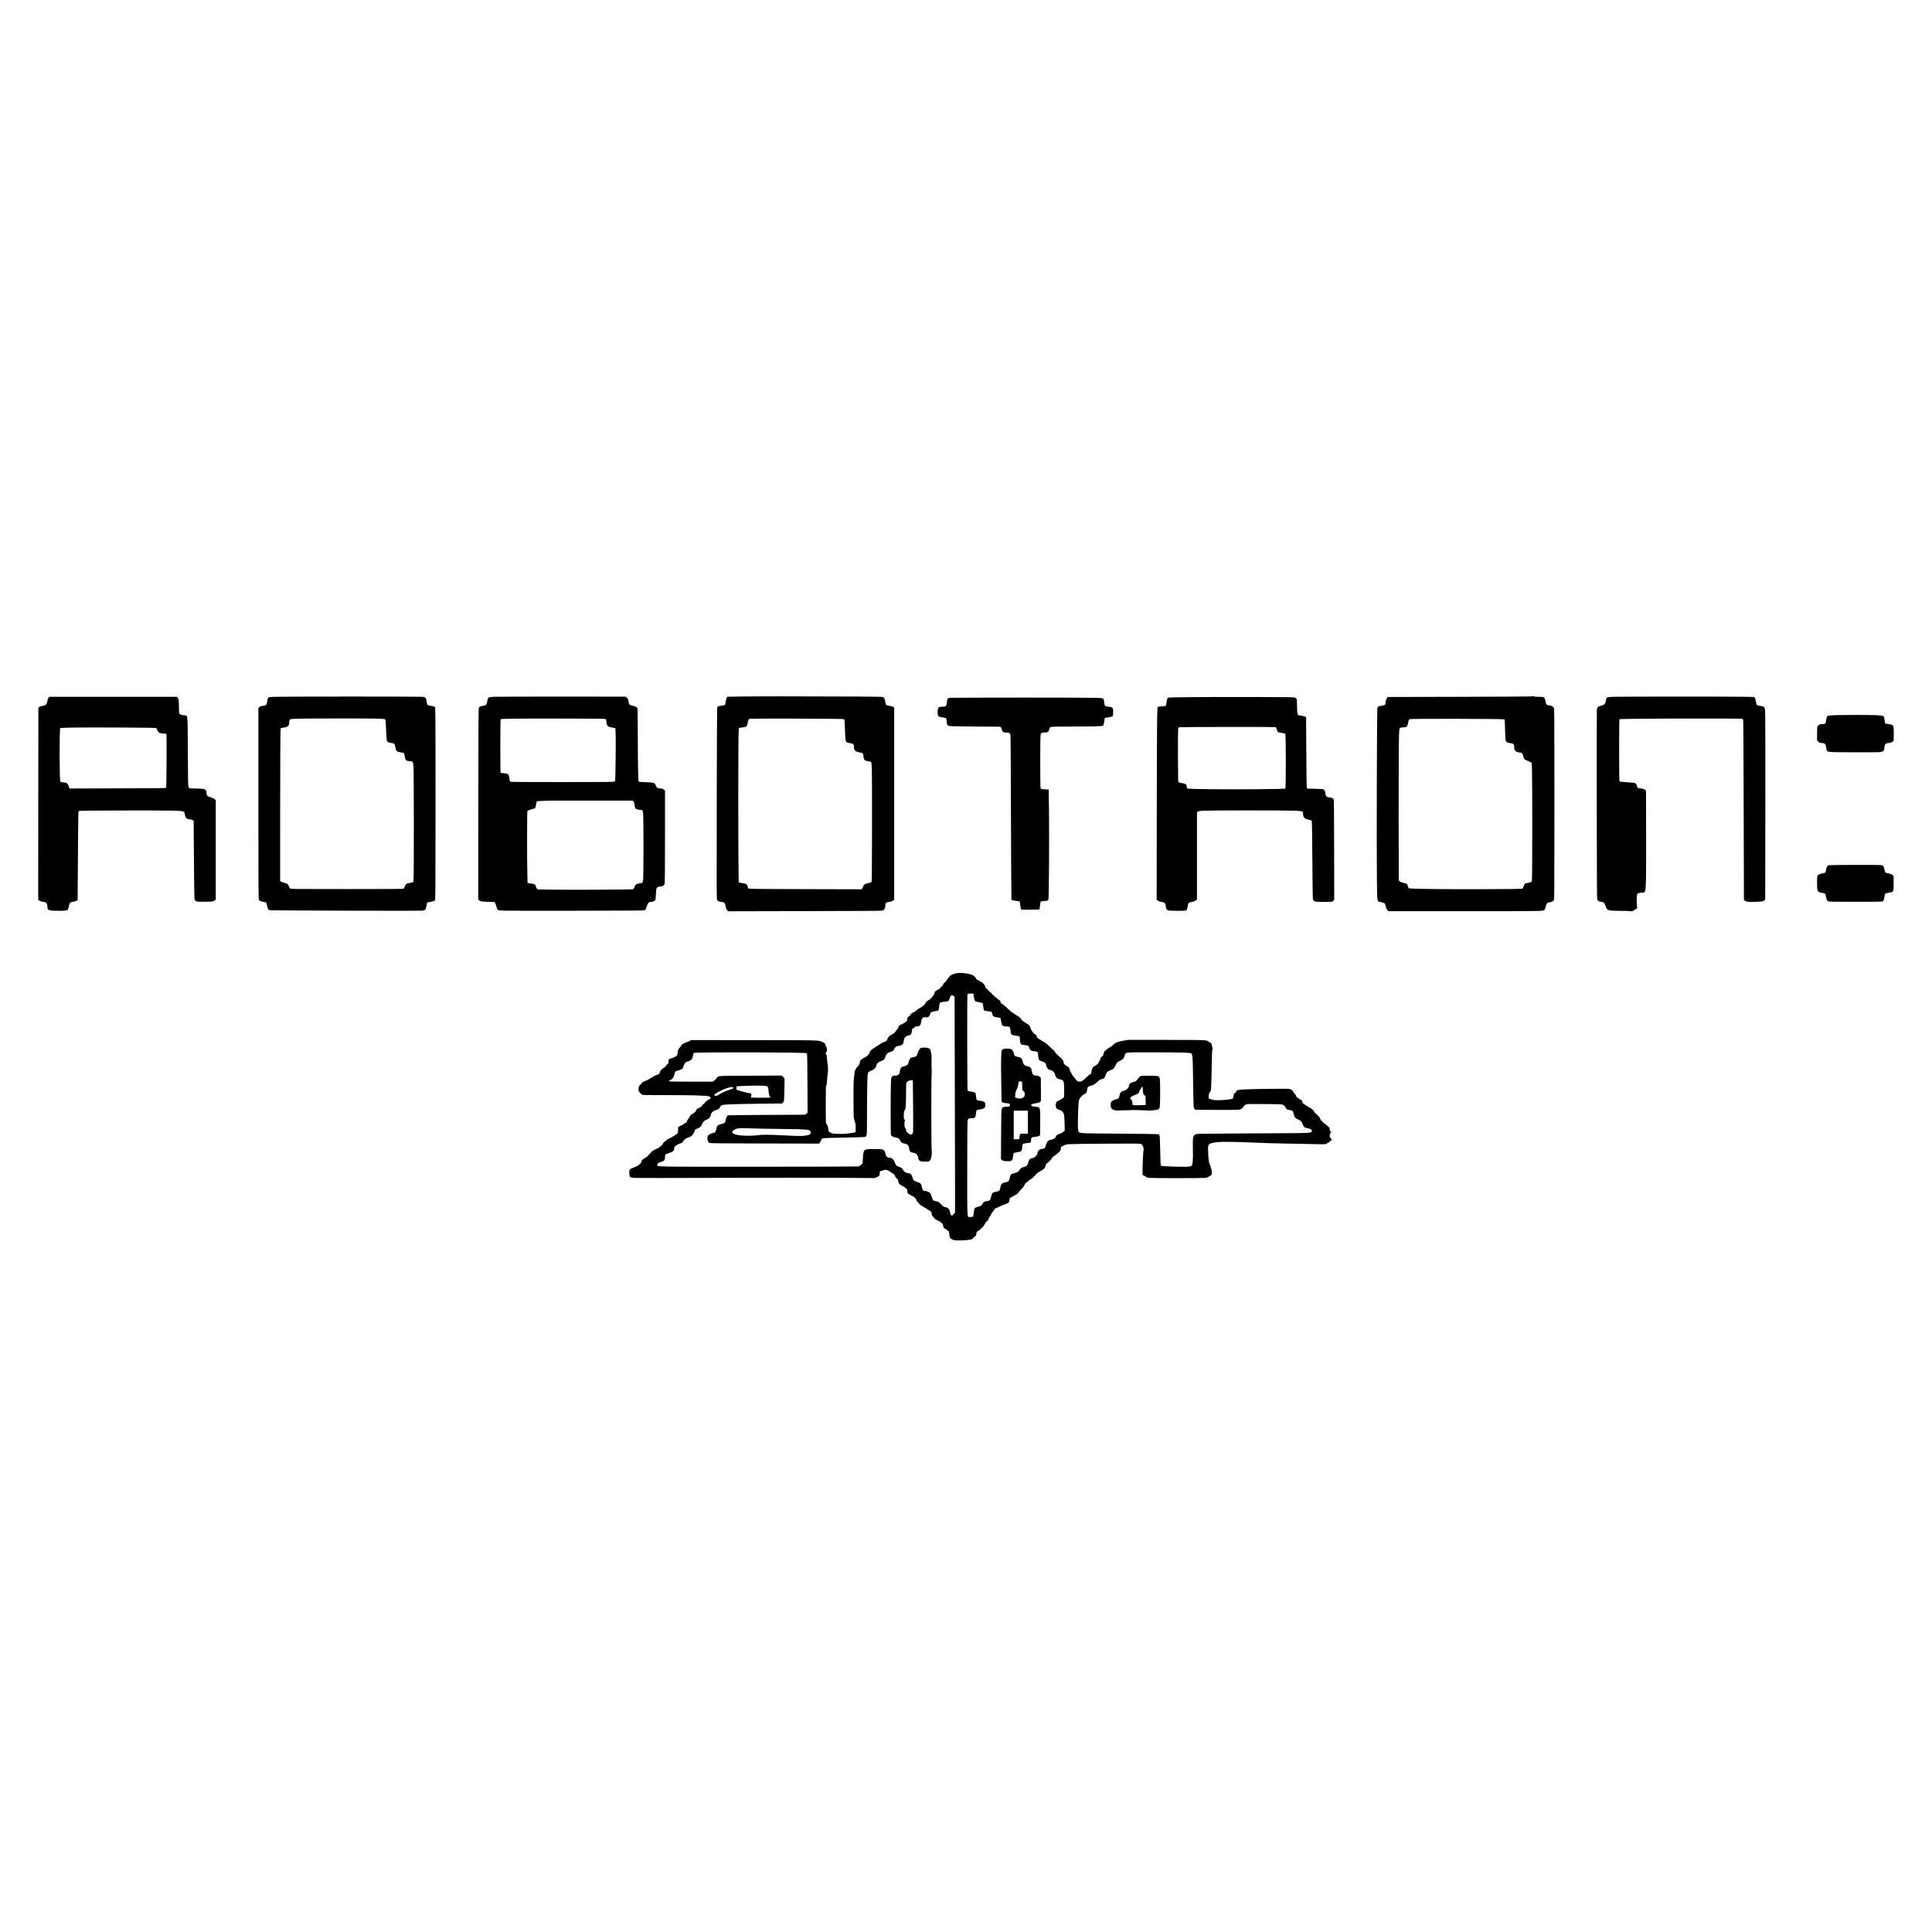 <?xml version="1.0" encoding="UTF-8" standalone="yes"?>
<svg version="1.0" xmlns="http://www.w3.org/2000/svg" width="4096pt" height="4096pt" viewBox="0 0 5462 5462" preserveAspectRatio="xMidYMid meet">
  <g transform="translate(0,5462) scale(0.1,-0.1)" fill="#000000" stroke="none">
    <path d="M21005 34929 c-242 -3 -441 -6 -442 -7 -17 -12 -43 -94 -48 -150 -4
-39 -13 -76 -19 -81 -6 -5 -49 -15 -96 -21 -103 -14 -116 -21 -125 -62 -4 -18
-9 -1245 -12 -2726 -4 -2600 -4 -2694 14 -2714 26 -29 75 -48 126 -48 64 0 93
-26 107 -98 18 -89 29 -117 55 -142 l24 -23 2174 5 c2148 4 2174 4 2208 24 39
23 58 66 58 135 1 70 23 91 105 100 48 5 77 14 106 34 l40 28 0 2716 0 2716
-33 22 c-20 14 -56 24 -100 28 -92 10 -108 25 -118 108 -9 76 -29 121 -62 139
-17 9 -180 13 -697 15 -1612 7 -2856 8 -3265 2z m2788 -636 c68 -5 78 -8 82
-27 3 -11 9 -144 14 -294 13 -346 11 -341 124 -358 104 -16 127 -32 127 -87 0
-114 40 -159 155 -178 41 -6 82 -17 91 -23 10 -8 19 -37 24 -82 4 -38 11 -77
15 -86 11 -28 53 -49 117 -59 100 -16 95 -8 104 -176 12 -243 9 -3193 -4
-3225 -9 -22 -21 -28 -69 -38 -108 -21 -163 -51 -163 -89 0 -9 -12 -33 -26
-54 l-25 -38 -1577 4 c-1043 2 -1587 6 -1607 13 -26 9 -31 17 -36 54 -7 55
-42 86 -106 95 -27 4 -70 12 -98 18 l-50 12 -6 375 c-9 518 -9 3540 0 3783 5
157 9 200 21 207 8 5 50 12 93 16 53 5 85 13 102 26 25 19 45 72 45 118 0 14
8 41 18 60 l17 35 135 6 c166 8 2375 1 2483 -8z"/>
    <path d="M43316 34933 c-4 -5 -926 -10 -2049 -13 l-2042 -5 -27 -54 c-18 -36
-28 -71 -28 -100 0 -25 -4 -51 -8 -58 -11 -17 -49 -29 -117 -38 -78 -9 -92
-18 -105 -63 -13 -48 -24 -4005 -13 -4833 9 -682 1 -629 102 -649 69 -14 107
-28 122 -46 6 -8 18 -44 26 -81 10 -51 22 -76 45 -100 l32 -33 2168 0 c2350 0
2216 -3 2253 53 8 13 20 51 25 83 11 71 50 114 103 114 38 0 106 30 127 55 13
16 15 333 15 2719 0 2600 -1 2703 -18 2730 -23 34 -89 65 -140 66 -47 0 -87
36 -87 78 0 41 -26 120 -46 143 -15 17 -32 19 -145 19 -74 0 -130 4 -134 10
-7 12 -48 13 -59 3z m-785 -650 c9 -9 15 -92 20 -295 4 -160 11 -295 17 -310
15 -37 49 -57 108 -64 117 -14 134 -30 134 -130 0 -47 4 -59 33 -90 28 -31 40
-36 101 -44 85 -10 100 -24 122 -110 9 -36 23 -72 30 -81 8 -9 47 -31 87 -48
40 -18 83 -37 97 -44 l25 -13 6 -209 c12 -400 10 -3090 -2 -3124 -14 -39 -29
-47 -109 -60 -85 -14 -105 -29 -124 -95 -11 -36 -24 -60 -39 -68 -17 -10 -248
-14 -1092 -16 -1210 -4 -2096 8 -2119 27 -8 7 -20 34 -26 61 -6 27 -17 53 -23
59 -7 5 -50 19 -97 30 -58 15 -93 30 -110 46 l-25 25 -3 1653 c-1 908 1 1874
5 2145 9 567 -2 516 116 527 40 3 80 9 90 11 22 7 43 48 52 104 12 80 24 108
53 119 43 16 2657 10 2673 -6z"/>
    <path d="M7755 34920 c-77 -3 -147 -9 -157 -14 -22 -10 -35 -46 -47 -131 -13
-87 -28 -101 -117 -111 -53 -5 -73 -12 -98 -34 l-31 -28 0 -2705 c0 -2327 2
-2706 14 -2721 24 -28 66 -45 136 -55 37 -6 69 -12 71 -14 2 -2 11 -35 20 -73
30 -133 33 -138 89 -147 62 -10 4235 -22 4310 -12 81 10 93 24 113 135 l17 95
50 9 c76 13 148 34 168 48 18 13 19 111 20 2623 1 1436 -2 2663 -7 2728 l-8
119 -32 13 c-18 8 -60 17 -95 21 -77 8 -97 26 -106 91 -20 143 -30 156 -137
164 -102 9 -3978 8 -4173 -1z m2943 -617 c107 -4 179 -11 189 -18 13 -10 18
-55 28 -296 7 -156 17 -295 23 -309 16 -40 34 -50 121 -64 45 -7 86 -17 91
-22 5 -5 16 -45 25 -88 23 -124 39 -140 156 -156 40 -6 78 -15 85 -21 7 -5 18
-42 24 -82 7 -40 18 -84 26 -98 16 -33 60 -49 130 -49 71 0 82 -17 94 -151 11
-118 14 -2910 3 -3124 l-6 -137 -31 -13 c-17 -7 -57 -16 -89 -20 -72 -9 -101
-32 -122 -94 -9 -27 -23 -55 -32 -63 -13 -11 -299 -13 -1603 -13 -1549 0
-1588 0 -1609 19 -12 11 -26 36 -31 57 -14 51 -58 85 -127 99 -32 7 -73 21
-90 32 l-33 20 1 2046 c1 1126 4 2099 8 2162 l6 115 75 13 c139 24 168 53 169
169 1 68 12 73 160 83 148 9 2129 12 2359 3z"/>
    <path d="M13963 34921 c-159 -7 -168 -13 -184 -110 -11 -71 -31 -116 -57 -130
-9 -5 -39 -12 -67 -16 -68 -9 -98 -21 -115 -48 -13 -19 -15 -364 -18 -2723
l-2 -2700 30 -29 c28 -27 37 -29 143 -36 61 -4 151 -8 199 -8 l86 -1 21 -36
c12 -19 29 -65 38 -101 25 -99 25 -100 204 -108 85 -4 1014 -5 2065 -3 1870 3
1912 3 1933 22 12 11 33 56 47 102 29 95 55 124 113 124 44 0 116 32 129 57 5
10 12 81 15 159 4 102 9 150 21 172 17 33 21 35 120 52 69 12 92 29 106 79 6
23 10 499 10 1332 l0 1295 -29 28 c-25 24 -42 30 -106 36 -88 9 -100 17 -130
92 -28 70 -46 75 -276 84 -102 3 -192 10 -199 14 -19 12 -28 469 -29 1363 -1
439 -5 705 -11 717 -16 29 -71 58 -127 66 -77 10 -110 33 -118 86 -3 24 -9 57
-12 74 -3 18 -20 46 -39 65 l-35 34 -1797 1 c-988 1 -1857 -2 -1929 -5z m3155
-629 c18 -10 22 -21 22 -56 0 -110 34 -158 128 -176 31 -6 73 -15 93 -20 l37
-10 7 -166 c8 -181 -4 -1255 -14 -1307 -6 -27 -12 -33 -46 -39 -53 -11 -2850
-11 -2895 0 -34 7 -35 10 -44 67 -22 151 -32 163 -161 174 -47 5 -89 11 -93
15 -10 11 -9 1502 1 1513 15 15 503 20 1732 18 931 -1 1215 -4 1233 -13z m792
-2329 c10 -12 21 -44 25 -70 3 -26 11 -68 17 -92 13 -51 37 -65 135 -76 107
-12 97 38 103 -532 3 -274 3 -727 0 -1006 -6 -571 3 -519 -90 -537 -121 -22
-131 -28 -159 -100 -25 -62 -28 -65 -66 -71 -64 -10 -1735 -18 -2228 -11
l-449 7 -24 28 c-13 16 -24 41 -24 57 0 40 -33 68 -89 75 -25 3 -68 9 -96 13
l-50 7 -6 225 c-11 392 -10 1789 1 1810 10 19 149 70 190 70 30 0 47 38 55
118 6 58 11 75 27 83 43 23 279 27 1476 25 l1234 -1 18 -22z"/>
    <path d="M45644 34921 c-225 -7 -226 -7 -243 -103 -16 -91 -37 -120 -101 -140
-30 -9 -67 -19 -82 -22 -42 -9 -66 -42 -73 -100 -3 -28 -5 -1243 -3 -2701 2
-2136 5 -2654 16 -2673 20 -34 54 -52 118 -60 51 -6 61 -11 81 -41 13 -18 30
-59 40 -90 20 -67 50 -97 116 -111 26 -5 157 -10 290 -11 133 0 265 -4 292 -9
53 -8 45 -12 179 75 13 8 14 21 6 80 -18 133 -8 321 18 347 6 6 51 15 99 19
48 4 89 8 91 8 2 1 10 18 18 38 29 68 35 352 32 1602 l-3 1234 -38 31 c-33 26
-49 31 -113 37 -41 3 -79 10 -85 16 -6 6 -16 32 -23 58 -20 82 -32 86 -270 99
-137 8 -210 16 -219 25 -9 9 -12 202 -12 881 0 477 4 872 8 876 20 21 3432 30
3479 10 11 -5 18 -24 22 -59 3 -29 8 -1178 12 -2555 l7 -2503 34 -26 c43 -33
122 -39 356 -26 153 9 158 10 185 36 l27 27 3 2648 c2 1704 -1 2670 -7 2711
-13 85 -27 98 -126 112 -114 16 -120 21 -133 120 -6 52 -17 91 -30 108 l-19
26 -269 6 c-329 8 -3414 7 -3680 0z"/>
    <path d="M1371 34894 c-11 -14 -23 -42 -26 -63 -19 -123 -48 -156 -149 -170
-47 -7 -76 -17 -90 -31 l-21 -21 -3 -2713 -2 -2714 30 -22 c16 -11 55 -26 87
-31 32 -6 69 -14 83 -17 34 -10 60 -65 60 -128 0 -102 28 -112 325 -113 169
-1 233 7 254 33 6 7 17 45 24 84 15 80 37 120 70 126 109 21 139 30 159 46
l23 18 8 1214 c4 667 10 1232 13 1254 4 35 9 43 32 49 43 11 2278 17 2607 7
356 -10 359 -11 368 -92 8 -66 35 -121 67 -137 14 -7 51 -15 82 -18 33 -4 67
-14 80 -25 l23 -18 8 -1104 c5 -717 12 -1110 18 -1124 6 -11 25 -29 42 -40 29
-17 51 -19 249 -17 224 2 240 5 286 46 l22 20 0 1403 0 1402 -34 30 c-18 16
-50 32 -70 36 -20 4 -36 11 -36 16 0 6 -11 10 -25 10 -57 0 -95 41 -95 104 0
12 -5 38 -11 59 -17 61 -48 69 -281 75 l-197 5 -18 36 c-17 34 -18 101 -23
1008 -6 1125 8 1008 -117 1021 -77 9 -120 30 -128 65 -2 12 -6 103 -7 203 -3
174 -4 182 -28 217 l-25 37 -1807 0 -1807 0 -20 -26z m3045 -856 c7 -5 22 -34
34 -64 29 -70 58 -86 168 -92 76 -4 83 -6 88 -28 3 -13 4 -354 3 -758 -3 -586
-7 -738 -17 -748 -11 -11 -274 -14 -1370 -16 l-1358 -4 -23 67 c-29 81 -47 95
-148 106 -42 5 -81 13 -87 19 -26 26 -28 1491 -3 1517 5 4 167 11 360 14 505
8 2340 -2 2353 -13z"/>
    <path d="M33634 34911 c-471 -5 -604 -9 -617 -19 -16 -14 -32 -72 -42 -157 -4
-28 -10 -57 -15 -65 -6 -9 -40 -15 -113 -19 -58 -3 -109 -9 -112 -13 -24 -23
-27 -317 -31 -2798 l-4 -2655 35 -28 c26 -21 49 -30 92 -34 80 -8 110 -25 122
-71 6 -20 11 -49 11 -64 0 -50 30 -97 69 -108 20 -5 137 -10 261 -10 183 0
230 3 247 15 20 14 34 58 48 153 9 55 24 69 87 77 64 9 115 29 145 57 l23 21
0 1234 0 1233 26 16 c19 13 61 19 162 25 191 11 2423 10 2610 -1 189 -11 202
-17 202 -93 0 -96 45 -141 161 -161 51 -9 74 -17 82 -31 9 -15 14 -310 19
-1095 4 -684 10 -1090 17 -1115 5 -22 19 -48 31 -57 29 -23 118 -31 328 -26
l181 3 31 30 30 29 -2 1411 c-3 1322 -4 1413 -20 1437 -12 19 -30 29 -55 33
-21 3 -62 11 -92 18 -51 11 -55 14 -67 52 -6 22 -16 62 -20 89 -7 36 -16 55
-37 70 -26 19 -45 21 -250 26 l-221 5 -10 30 c-6 19 -12 400 -15 1010 l-6 980
-35 17 c-19 10 -65 20 -102 23 -36 4 -74 12 -83 19 -25 18 -34 82 -36 256 -2
199 -4 210 -52 234 -37 18 -89 18 -1210 21 -645 1 -1442 -1 -1773 -4z m2424
-847 c17 -5 26 -20 38 -63 23 -81 35 -89 139 -102 50 -6 95 -15 100 -20 21
-21 23 -1535 2 -1556 -5 -4 -372 -11 -815 -15 -901 -9 -1900 2 -1944 20 -24
10 -28 17 -28 51 0 62 -22 79 -122 98 -48 8 -96 21 -105 28 -17 13 -18 58 -21
727 -1 392 1 738 5 768 8 50 11 55 38 61 38 8 2682 11 2713 3z"/>
    <path d="M26825 34890 c-36 -14 -47 -38 -56 -123 -11 -110 -28 -127 -134 -127
-85 0 -109 -16 -122 -79 -10 -48 -7 -140 6 -172 10 -28 47 -41 159 -55 29 -3
59 -12 66 -20 8 -8 17 -47 21 -91 8 -101 8 -101 52 -121 34 -14 114 -17 751
-22 l714 -5 18 -23 c10 -12 21 -40 25 -62 10 -57 43 -80 116 -80 70 0 104 -12
121 -42 11 -19 14 -455 19 -2333 4 -1270 10 -2322 14 -2337 8 -30 17 -33 139
-47 49 -6 91 -13 93 -15 3 -3 11 -53 18 -112 7 -58 18 -111 23 -116 10 -10
506 -7 517 3 3 4 11 51 16 105 6 61 16 105 25 114 9 9 40 16 87 18 104 4 113
8 127 44 16 42 26 1788 15 2573 l-7 533 -110 7 c-105 7 -110 8 -119 33 -14 35
-13 1466 0 1510 17 56 27 62 103 62 87 0 124 17 133 62 13 68 26 87 64 98 22
6 249 10 592 10 603 0 851 7 875 24 9 7 21 50 32 116 l17 105 60 8 c80 10 146
26 162 39 9 7 13 41 13 109 0 87 -2 101 -22 124 -18 20 -35 27 -78 31 -137 13
-143 18 -155 141 -11 109 -6 107 -253 115 -302 9 -4113 8 -4137 -2z"/>
    <path d="M51860 34400 c-94 -3 -174 -11 -186 -17 -23 -13 -40 -62 -50 -146 -8
-72 -27 -87 -104 -87 -38 0 -67 -7 -95 -23 -50 -28 -54 -46 -54 -269 l-1 -167
30 -35 c27 -31 37 -35 101 -41 48 -5 77 -13 89 -25 18 -18 40 -78 40 -110 0
-8 5 -32 11 -53 20 -73 2 -72 704 -75 341 -2 676 -1 744 3 119 7 126 9 153 35
23 23 28 37 28 75 0 50 18 101 44 127 10 11 42 19 88 24 58 6 77 12 102 35
l31 27 4 152 c4 176 -4 251 -28 281 -14 17 -38 25 -111 36 -52 7 -98 17 -102
21 -4 4 -12 41 -18 82 -16 112 -17 116 -47 130 -17 8 -96 16 -198 21 -192 9
-925 9 -1175 -1z"/>
    <path d="M51750 30161 l-75 -6 -23 -42 c-12 -23 -25 -65 -29 -92 -3 -28 -11
-58 -17 -66 -6 -8 -47 -22 -91 -30 -89 -17 -121 -34 -135 -71 -13 -32 -12
-336 0 -389 11 -50 38 -72 98 -80 26 -4 65 -12 87 -18 39 -12 40 -14 53 -72
26 -123 31 -134 65 -152 30 -17 85 -18 767 -18 404 0 747 3 762 8 36 10 46 31
63 128 8 45 19 87 26 95 6 7 32 16 57 19 103 13 143 27 160 53 15 22 17 55 17
224 l0 198 -30 30 c-25 24 -46 33 -110 45 -44 9 -85 21 -92 28 -6 7 -19 44
-27 84 -22 109 -32 119 -123 127 -91 7 -1296 5 -1403 -3z"/>
    <path d="M27025 27103 c-114 -30 -168 -58 -187 -97 -10 -20 -29 -43 -42 -52
-14 -8 -30 -31 -36 -50 -8 -22 -25 -43 -50 -59 -26 -16 -39 -33 -43 -55 -4
-20 -17 -37 -37 -48 -16 -9 -35 -29 -41 -44 -6 -15 -21 -30 -33 -34 -11 -4
-35 -17 -52 -30 -17 -13 -36 -24 -43 -24 -16 0 -51 -60 -51 -89 0 -13 -9 -33
-20 -45 -11 -12 -37 -40 -56 -64 -20 -23 -46 -48 -59 -55 -69 -38 -104 -68
-110 -95 -6 -31 -76 -95 -135 -125 -65 -33 -109 -63 -130 -90 -12 -15 -26 -27
-32 -27 -6 0 -37 -16 -69 -36 -39 -23 -61 -44 -65 -61 -4 -15 -17 -29 -34 -34
-31 -11 -50 -46 -50 -89 0 -44 -39 -80 -142 -130 -91 -44 -93 -46 -108 -92 -9
-27 -29 -60 -48 -77 -17 -17 -36 -41 -42 -55 -5 -14 -27 -34 -49 -45 -22 -12
-42 -25 -46 -31 -3 -5 -14 -10 -24 -10 -24 0 -101 -84 -101 -109 0 -32 -44
-75 -93 -89 -26 -8 -68 -28 -94 -45 -26 -17 -55 -36 -64 -42 -9 -5 -29 -19
-45 -29 -16 -11 -56 -37 -89 -58 -33 -21 -63 -41 -67 -45 -28 -28 -58 -73 -58
-85 0 -26 -57 -94 -89 -108 -17 -7 -31 -16 -31 -21 0 -5 -9 -9 -19 -9 -11 0
-38 -16 -61 -35 -23 -19 -46 -35 -50 -35 -5 0 -11 -19 -15 -42 -12 -71 -35
-116 -76 -149 -21 -17 -39 -39 -39 -48 0 -10 -8 -29 -19 -42 -13 -18 -21 -55
-30 -144 -6 -66 -14 -140 -16 -165 -10 -93 -7 -1040 3 -1053 5 -6 13 -35 17
-64 4 -29 13 -57 21 -64 11 -9 14 -41 14 -139 l0 -128 -47 -11 c-142 -30 -293
-43 -443 -38 -139 4 -161 7 -212 30 -60 28 -63 32 -73 117 -9 66 -29 120 -53
138 -16 12 -17 54 -17 543 0 452 2 531 15 539 10 6 16 42 21 142 4 73 12 156
18 183 13 67 13 220 0 270 -6 22 -14 93 -18 158 -5 98 -9 120 -24 128 -23 13
-22 41 3 62 15 13 20 29 20 71 0 38 -6 60 -20 79 -11 14 -20 35 -20 47 0 38
-18 58 -77 85 -132 60 -13 57 -1952 58 l-1776 2 -35 -22 c-19 -13 -42 -23 -51
-23 -8 0 -52 -18 -97 -40 -72 -34 -85 -45 -98 -77 -9 -21 -29 -48 -45 -61 -31
-25 -45 -65 -54 -153 -6 -52 -9 -58 -48 -83 -42 -28 -96 -51 -155 -66 -19 -4
-36 -11 -39 -14 -3 -3 -9 -33 -12 -66 -5 -52 -10 -63 -31 -73 -14 -7 -33 -29
-43 -50 -10 -20 -23 -37 -29 -37 -5 0 -36 -21 -69 -46 -46 -37 -61 -56 -70
-88 -15 -55 -22 -62 -82 -82 -29 -9 -68 -26 -87 -39 -106 -68 -212 -126 -269
-146 -49 -17 -68 -30 -83 -55 -10 -18 -29 -39 -42 -47 -38 -26 -59 -132 -35
-180 15 -29 79 -91 104 -101 11 -5 306 -8 655 -7 716 2 1145 -10 1221 -35 64
-21 67 -53 8 -85 -60 -32 -110 -71 -120 -93 -6 -13 -22 -29 -35 -35 -14 -6
-34 -27 -45 -46 -15 -25 -39 -44 -86 -66 -55 -26 -67 -37 -83 -73 -17 -41 -36
-58 -129 -111 -20 -12 -39 -32 -44 -50 -6 -16 -27 -52 -49 -78 -21 -27 -38
-58 -38 -68 0 -12 -13 -27 -31 -37 -17 -9 -40 -25 -52 -35 -12 -10 -54 -34
-94 -54 l-73 -36 0 -73 c0 -86 -12 -118 -51 -134 -15 -7 -35 -20 -45 -31 -9
-10 -23 -19 -29 -19 -7 0 -24 -10 -39 -21 -15 -12 -49 -30 -76 -40 -65 -25
-171 -110 -191 -154 -22 -50 -106 -117 -176 -143 -33 -12 -68 -31 -78 -42 -10
-11 -26 -20 -36 -20 -11 0 -29 -17 -43 -39 -14 -21 -38 -48 -55 -60 -16 -12
-32 -30 -36 -39 -3 -10 -20 -26 -38 -35 -107 -57 -146 -95 -147 -144 0 -13
-11 -30 -27 -40 -16 -9 -37 -28 -49 -42 -13 -15 -62 -40 -130 -65 -124 -47
-134 -58 -134 -147 0 -80 10 -118 33 -131 12 -6 53 -14 91 -19 39 -4 1140 -4
2446 1 1306 5 2823 5 3370 1 l995 -7 57 24 c74 32 86 46 90 112 l3 54 79 25
c79 24 80 24 129 7 28 -10 55 -22 61 -27 19 -16 79 -57 118 -81 21 -13 38 -31
38 -41 0 -31 29 -76 59 -91 25 -13 30 -23 35 -70 8 -62 29 -86 115 -132 58
-31 112 -70 129 -91 6 -9 12 -35 12 -58 0 -43 22 -85 45 -85 7 0 20 -7 29 -15
8 -8 35 -24 59 -34 63 -27 112 -73 126 -121 6 -22 23 -47 36 -56 14 -9 34 -31
46 -50 11 -19 26 -34 32 -34 7 0 39 -18 72 -41 33 -22 80 -51 105 -65 58 -32
112 -70 128 -91 6 -9 12 -34 12 -55 0 -30 7 -45 40 -77 22 -22 40 -44 40 -50
0 -13 80 -60 124 -72 20 -5 40 -19 46 -29 6 -11 23 -26 39 -34 24 -13 29 -23
33 -66 6 -56 29 -90 64 -90 13 0 25 -8 29 -19 3 -11 21 -26 40 -35 32 -16 33
-18 40 -94 8 -88 25 -128 57 -137 13 -4 31 -15 42 -24 38 -34 453 -23 544 15
18 7 36 24 42 39 5 14 21 30 34 35 30 11 42 32 49 89 3 24 11 47 19 51 105 59
184 139 225 228 15 31 34 57 47 62 29 11 42 28 51 68 4 18 20 46 36 63 15 16
33 47 39 68 6 22 23 50 40 64 16 14 37 42 47 63 16 34 27 42 83 62 35 12 70
28 78 34 7 6 37 20 65 30 29 10 77 28 108 39 72 26 89 45 98 110 l6 53 80 48
c44 26 94 53 110 61 17 8 39 27 49 43 11 16 34 45 53 64 79 81 125 140 134
174 6 22 18 37 32 42 12 4 39 24 59 45 21 21 62 52 91 69 30 17 59 41 65 54 6
13 20 27 31 31 11 3 23 15 26 25 9 30 64 72 153 118 88 46 123 88 136 164 4
22 14 39 24 43 30 10 152 133 152 153 0 12 14 29 33 41 66 43 85 57 147 113
61 54 65 60 70 109 l5 52 64 35 c50 27 82 36 150 43 47 5 518 12 1046 15 790
5 967 4 999 -8 34 -12 41 -19 62 -76 18 -49 21 -68 13 -89 -10 -28 -28 -399
-29 -595 l0 -118 37 -15 c21 -9 48 -25 60 -37 18 -17 42 -23 110 -29 122 -11
1483 -10 1565 0 50 7 76 16 99 35 17 14 37 26 44 26 45 0 59 87 29 190 -8 30
-18 66 -21 80 -3 14 -14 36 -24 50 -34 46 -63 466 -38 538 17 49 83 73 259 93
125 14 594 7 1035 -15 160 -9 533 -20 830 -25 297 -6 689 -14 871 -17 331 -7
332 -7 350 15 10 11 26 21 34 21 9 0 31 16 50 35 19 19 40 35 47 35 24 0 13
36 -18 64 -29 26 -31 32 -26 79 2 30 11 55 21 62 22 17 20 42 -4 55 -15 8 -20
21 -20 52 0 37 -5 47 -52 91 -29 27 -69 57 -88 67 -20 10 -42 29 -49 43 -7 14
-23 29 -36 35 -14 7 -29 28 -38 56 -11 31 -35 65 -77 106 -34 33 -65 60 -69
60 -4 0 -16 18 -26 40 -16 36 -99 110 -124 110 -4 0 -25 14 -46 30 -21 17 -43
30 -50 30 -6 0 -22 11 -34 24 -13 13 -34 27 -47 30 -17 5 -26 17 -35 49 -13
51 -25 67 -50 67 -10 0 -28 11 -41 24 -13 14 -35 29 -50 35 -18 7 -28 20 -33
42 -4 18 -25 50 -46 71 -22 22 -39 45 -39 52 0 23 -67 75 -107 82 -49 9 -1060
-3 -1268 -16 -196 -12 -215 -16 -236 -60 -9 -18 -27 -39 -41 -46 -22 -11 -27
-23 -33 -73 -4 -37 -13 -66 -24 -75 -25 -22 -93 -33 -290 -46 -186 -13 -267
-6 -350 31 l-44 19 5 71 c4 52 11 78 27 97 12 15 26 38 32 52 7 16 14 179 20
455 12 640 14 698 29 722 11 18 11 23 -2 36 -9 9 -19 41 -23 72 -6 52 -9 56
-43 71 -20 8 -44 22 -53 30 -48 43 -68 44 -1201 44 l-1078 0 -132 -25 c-73
-14 -146 -31 -163 -37 -50 -20 -123 -72 -134 -95 -6 -13 -17 -23 -24 -23 -7 0
-31 -13 -53 -30 -21 -16 -44 -30 -51 -30 -7 0 -22 -13 -35 -30 -12 -16 -27
-30 -33 -30 -23 0 -45 -37 -56 -93 -10 -48 -17 -60 -45 -77 -35 -20 -54 -53
-54 -93 0 -12 -9 -28 -20 -35 -11 -7 -20 -20 -20 -30 -1 -29 -57 -85 -112
-112 -47 -23 -53 -30 -74 -89 -13 -35 -24 -74 -24 -86 0 -34 -10 -55 -26 -55
-15 0 -73 -49 -139 -117 -22 -24 -44 -43 -49 -43 -4 0 -21 -11 -38 -25 -49
-42 -147 -27 -176 27 -10 17 -38 53 -64 79 -26 27 -51 61 -54 76 -4 16 -17 39
-30 53 -12 14 -26 43 -30 65 -9 51 -31 95 -48 95 -12 0 -67 37 -107 73 -9 8
-20 37 -24 63 -6 43 -14 56 -66 104 -147 137 -176 167 -188 198 -7 17 -18 32
-23 32 -6 0 -33 21 -59 48 -27 26 -59 56 -72 68 -12 11 -29 28 -37 38 -18 20
-76 62 -106 75 -19 8 -107 65 -181 116 -13 9 -23 25 -23 36 0 33 -19 58 -55
74 -19 7 -35 18 -35 22 0 5 -18 30 -39 56 -22 26 -42 62 -46 80 -15 77 -26 89
-131 153 -80 48 -115 76 -128 102 -19 37 -78 89 -125 110 -20 9 -39 22 -43 29
-5 6 -29 21 -55 34 -26 13 -70 45 -98 71 -27 27 -82 79 -122 117 -39 38 -87
75 -107 82 -29 11 -36 18 -41 51 -5 28 -14 42 -33 52 -15 8 -44 29 -64 48 -20
18 -62 53 -93 78 -30 25 -63 58 -71 73 -8 15 -26 32 -40 37 -14 6 -32 23 -42
39 -9 16 -31 36 -49 45 -22 10 -33 23 -33 36 0 49 -86 160 -124 160 -7 0 -30
13 -52 30 -21 16 -46 30 -55 30 -9 0 -20 10 -26 23 -18 40 -64 87 -105 108
-96 49 -371 80 -473 52z m499 -605 c3 -18 8 -51 11 -73 10 -65 25 -105 46
-116 11 -5 59 -16 106 -24 47 -8 90 -19 94 -26 4 -7 10 -37 13 -68 12 -109 18
-131 34 -140 10 -5 57 -14 105 -20 48 -6 92 -13 96 -16 5 -3 14 -27 21 -54 17
-73 42 -91 142 -103 46 -6 86 -14 91 -17 4 -4 14 -46 21 -93 8 -47 19 -95 25
-106 14 -25 68 -42 137 -42 78 0 97 -20 102 -106 6 -126 18 -138 151 -155 115
-14 108 -6 116 -116 9 -120 23 -138 111 -147 134 -14 136 -16 150 -69 7 -27
20 -57 30 -68 18 -20 73 -39 114 -39 14 0 41 -5 62 -10 40 -12 40 -12 53 -153
8 -84 23 -101 105 -124 68 -19 110 -51 110 -85 0 -13 11 -47 25 -76 20 -43 32
-56 67 -72 24 -11 53 -20 64 -20 25 0 94 -72 94 -98 0 -9 11 -40 24 -69 26
-56 55 -76 121 -88 111 -21 120 -44 120 -304 l0 -193 -44 -39 c-24 -21 -70
-49 -103 -60 -62 -23 -79 -43 -91 -105 -8 -41 7 -103 31 -126 10 -10 47 -29
82 -41 69 -24 99 -55 121 -126 6 -20 13 -131 16 -247 l5 -211 -38 -31 c-21
-18 -59 -39 -84 -48 -98 -34 -110 -42 -130 -89 -20 -47 -75 -85 -125 -85 -39
0 -89 -24 -113 -54 -11 -15 -31 -61 -43 -102 -24 -83 -44 -104 -97 -104 -77 0
-142 -57 -142 -126 0 -47 -87 -134 -133 -134 -52 0 -99 -37 -116 -90 -31 -101
-37 -114 -62 -133 -15 -10 -55 -27 -90 -36 -60 -17 -66 -21 -104 -77 -43 -62
-47 -65 -193 -103 -52 -14 -67 -37 -86 -126 -17 -83 -43 -110 -113 -121 -100
-14 -133 -44 -148 -134 -16 -101 -33 -117 -140 -135 -83 -14 -103 -36 -125
-139 -20 -94 -54 -126 -132 -126 -45 0 -86 -26 -108 -69 -27 -54 -59 -76 -130
-90 -94 -19 -107 -36 -119 -160 -5 -57 -15 -109 -21 -115 -6 -6 -38 -11 -71
-11 -105 1 -94 -150 -94 1348 0 722 4 1333 8 1358 11 66 25 81 78 83 24 1 58
3 75 4 60 4 77 29 85 127 4 48 11 91 16 96 6 6 50 16 98 24 97 16 131 33 146
73 14 36 5 108 -16 132 -17 19 -72 34 -167 45 -59 8 -65 17 -74 121 -4 43 -11
85 -17 93 -17 20 -55 32 -136 41 -40 4 -78 13 -85 20 -12 12 -17 2701 -4 2733
6 14 21 17 87 17 l80 0 5 -32z m-565 -34 l28 -16 6 -2266 c4 -1246 7 -2621 7
-3057 l0 -791 -44 -43 -44 -44 -26 26 c-19 19 -26 37 -26 64 0 74 -66 153
-128 153 -36 0 -81 31 -144 99 -48 52 -60 60 -104 66 -99 15 -109 23 -140 122
-16 48 -33 94 -38 102 -26 35 -92 66 -150 71 -56 5 -60 7 -68 35 -5 17 -13 39
-18 50 -5 11 -11 38 -14 59 -7 55 -39 83 -117 106 -94 28 -125 56 -140 128
-15 72 -60 122 -110 122 -19 0 -47 7 -64 16 -16 9 -41 23 -55 30 -14 8 -30 28
-36 46 -12 39 -61 75 -122 91 -55 15 -89 49 -112 114 -34 98 -86 143 -164 143
-47 0 -81 32 -96 91 -24 95 -34 113 -75 134 -36 18 -60 20 -250 20 -289 0
-297 -5 -315 -190 -5 -61 -10 -133 -10 -161 0 -48 -3 -54 -44 -92 -27 -25 -59
-44 -83 -49 -21 -4 -1293 -8 -2828 -8 -3076 0 -2850 -5 -2850 60 0 26 7 33 45
53 25 12 64 27 88 33 51 12 82 54 82 110 0 89 6 97 84 121 136 40 176 72 176
139 0 30 7 43 37 69 37 33 126 79 153 80 21 1 41 19 74 68 33 48 92 86 148 96
65 12 144 98 167 183 11 39 16 43 73 65 78 29 123 71 138 128 15 56 63 102
132 128 65 24 104 70 117 136 12 66 48 99 146 133 75 27 81 30 109 80 25 45
35 53 74 63 71 18 377 28 1054 36 l627 7 28 29 c28 29 28 31 35 196 3 92 7
239 7 327 l1 161 -39 38 -38 38 -885 -4 c-980 -3 -908 2 -957 -69 -13 -19 -42
-49 -66 -66 l-42 -33 -584 0 c-321 0 -601 3 -622 6 -32 6 -35 9 -25 22 7 8 32
24 56 34 49 22 74 65 92 161 13 66 22 73 132 102 37 10 76 26 86 36 11 9 29
48 40 86 26 83 48 106 127 129 77 22 120 63 129 124 14 88 18 100 39 113 43
24 3111 18 3169 -7 9 -4 20 -15 24 -24 5 -9 10 -388 12 -842 l3 -825 -37 -25
-38 -25 -1085 -5 c-598 -3 -1092 -9 -1100 -14 -19 -12 -48 -83 -56 -139 -8
-61 -28 -81 -96 -97 -76 -17 -134 -46 -146 -73 -6 -13 -16 -48 -22 -79 -16
-76 -40 -104 -95 -112 -58 -9 -128 -46 -143 -77 -28 -55 -8 -169 35 -197 24
-16 123 -17 1569 -20 l1542 -3 25 38 c14 21 30 53 37 70 9 26 19 35 50 43 23
6 267 14 596 19 347 5 568 13 584 19 61 24 59 4 60 617 0 308 4 698 8 867 8
342 9 346 79 374 90 37 126 60 153 103 16 25 29 55 29 68 0 37 55 90 113 109
95 31 103 38 132 114 35 91 65 127 118 140 93 24 126 48 144 105 13 40 62 72
126 80 28 4 64 13 78 21 32 16 59 70 59 119 0 72 63 142 139 152 58 8 80 37
89 116 5 37 10 68 13 70 2 2 21 14 42 26 20 12 37 27 37 32 0 5 18 9 40 9 22
0 56 6 75 14 36 15 46 38 60 139 4 32 16 59 34 79 25 28 32 30 91 29 36 0 70
3 76 7 20 12 54 76 54 100 0 29 45 49 148 67 40 7 75 15 76 16 17 20 26 57 26
102 0 65 16 114 41 127 10 6 62 15 115 20 53 5 101 13 106 18 6 6 21 40 34 78
31 88 55 103 113 68z m6509 -1603 c156 -6 196 -10 209 -23 41 -41 44 -96 53
-773 5 -357 12 -678 15 -712 4 -38 14 -72 25 -85 l18 -23 597 -3 c644 -3 696
0 730 43 60 76 90 105 121 115 25 9 170 11 517 7 471 -4 483 -4 524 -26 32
-16 49 -34 68 -72 27 -52 53 -69 106 -69 44 0 98 -26 109 -52 5 -13 14 -49 20
-81 14 -71 45 -107 114 -132 58 -21 126 -85 126 -119 0 -13 7 -29 15 -36 8 -7
15 -21 15 -31 0 -25 51 -56 104 -64 68 -11 105 -25 121 -48 31 -44 15 -64 -61
-78 -70 -14 -234 -16 -1874 -23 -813 -4 -1273 -10 -1306 -16 -105 -22 -120
-80 -110 -434 4 -147 3 -280 -4 -341 -13 -132 -22 -140 -152 -150 -96 -7 -686
10 -725 21 -12 3 -25 15 -29 26 -3 11 -9 198 -14 416 -4 236 -12 408 -18 423
-6 16 -22 29 -39 34 -15 4 -507 11 -1093 15 -1134 8 -1125 7 -1156 56 -8 12
-17 60 -20 115 -8 140 12 727 27 769 23 66 90 146 144 171 65 32 85 62 92 138
7 73 18 84 117 111 69 18 91 33 191 123 52 46 71 57 99 57 44 0 92 39 102 82
16 74 42 116 88 143 25 14 62 31 83 37 54 14 77 40 124 136 39 78 45 86 88
103 104 44 142 81 170 171 31 94 -20 88 781 87 382 0 782 -4 888 -8z m-11824
-941 c64 -14 77 -35 83 -131 5 -93 18 -145 41 -172 8 -9 12 -20 8 -25 -11 -10
-543 -9 -553 2 -4 5 -2 11 5 13 14 5 17 89 3 97 -5 4 -47 13 -93 21 -46 8
-136 31 -200 51 l-118 38 0 46 0 47 143 10 c186 13 631 15 681 3z m-917 -46
c9 -25 -16 -40 -102 -63 -83 -23 -276 -112 -306 -142 -19 -19 -75 -33 -106
-27 -32 6 -21 41 18 60 19 9 41 23 48 32 8 9 21 16 30 16 9 0 32 10 51 23 46
31 128 65 220 93 91 27 138 30 147 8z m858 -1164 c215 -5 523 -9 685 -10 336
-1 567 -13 607 -32 38 -18 54 -53 41 -89 -8 -23 -20 -32 -61 -44 -121 -36
-211 -38 -647 -16 -484 25 -657 26 -795 6 -119 -17 -347 -19 -482 -4 -213 23
-291 88 -185 153 74 45 146 57 307 51 77 -3 316 -10 530 -15z"/>
    <path d="M28396 24970 c-27 -5 -56 -16 -65 -25 -28 -27 -35 -282 -25 -898 l9
-569 23 -18 c13 -11 47 -21 80 -25 137 -15 132 -13 132 -55 0 -35 -2 -38 -37
-44 -21 -3 -61 -6 -88 -6 -62 0 -90 -18 -106 -68 -9 -27 -14 -220 -16 -722
l-4 -685 31 -30 c29 -28 37 -30 124 -33 120 -5 161 10 175 65 5 21 12 63 16
93 3 30 9 61 14 68 4 7 46 19 93 26 47 8 95 19 106 25 25 13 42 68 42 137 0
76 9 83 125 95 55 6 105 15 112 21 8 6 13 32 13 62 0 79 12 89 115 97 63 5 95
12 114 27 l26 19 3 324 c4 475 7 466 -126 479 -100 10 -118 16 -127 38 -11 29
28 48 119 60 98 13 143 32 152 66 3 13 4 166 2 340 l-3 316 -27 27 c-23 23
-39 28 -100 34 -92 8 -111 28 -128 129 -16 94 -36 117 -122 136 -88 20 -111
42 -133 132 -20 82 -51 117 -113 128 -89 15 -112 25 -127 54 -8 16 -15 42 -15
58 0 36 -37 93 -72 110 -35 16 -132 23 -192 12z m492 -932 c8 -8 12 -49 12
-120 l0 -109 35 -35 c31 -31 35 -40 35 -87 0 -59 -9 -74 -61 -105 -44 -26 -89
-28 -159 -5 l-53 17 6 76 c6 72 14 104 36 140 22 35 40 88 46 135 14 106 13
105 54 105 20 0 42 -5 49 -12z m172 -1143 l0 -325 -110 0 c-124 0 -113 9 -128
-100 l-7 -55 -78 -3 -77 -3 0 406 0 405 200 0 200 0 0 -325z"/>
    <path d="M26068 25000 c-20 -4 -43 -12 -51 -18 -21 -18 -66 -106 -83 -162 -18
-60 -43 -79 -118 -89 -79 -11 -101 -35 -126 -138 -16 -71 -46 -98 -128 -117
-43 -10 -73 -23 -84 -36 -19 -24 -38 -82 -38 -118 0 -12 -6 -38 -14 -56 -16
-39 -55 -56 -128 -56 -41 0 -54 -5 -77 -28 -27 -27 -28 -29 -34 -196 -4 -93
-7 -455 -7 -805 0 -559 2 -639 16 -659 21 -30 46 -42 122 -58 83 -17 109 -35
132 -89 23 -53 47 -69 123 -85 88 -18 118 -49 128 -135 12 -93 31 -111 142
-130 58 -9 105 -56 112 -113 15 -114 42 -132 195 -132 56 0 110 5 122 11 50
27 86 196 67 322 -12 85 -13 2006 -1 2135 4 46 5 114 0 150 -4 37 -5 132 -2
212 5 109 2 167 -10 234 -19 104 -33 130 -78 144 -46 14 -136 20 -180 12z
m-254 -1623 c4 -387 4 -723 0 -748 -9 -59 -19 -75 -50 -83 -40 -11 -130 53
-144 102 -5 20 -10 42 -10 48 0 6 -9 23 -20 37 -16 21 -20 40 -20 111 0 68 3
88 15 92 13 5 10 11 -11 30 -25 24 -26 27 -22 135 2 92 6 113 21 124 30 22 39
116 42 450 2 176 4 323 4 326 1 4 13 18 27 33 30 29 70 44 125 45 l36 1 7
-703z"/>
    <path d="M32244 24199 c-11 -6 -38 -33 -60 -62 -66 -85 -76 -93 -141 -106 -78
-15 -117 -49 -126 -108 -12 -71 -80 -131 -169 -147 -50 -9 -82 -50 -97 -123
-15 -80 -31 -99 -91 -112 -64 -14 -124 -44 -144 -73 -11 -15 -16 -45 -16 -89
0 -83 24 -118 99 -143 43 -14 79 -14 327 -4 214 8 327 8 486 -1 163 -10 228
-10 305 0 123 15 138 21 160 61 16 29 18 69 21 348 2 173 -1 362 -5 419 -12
151 -1 145 -296 148 -147 2 -240 -1 -253 -8z m69 -413 c5 -96 6 -99 39 -126
l33 -28 3 -125 4 -125 -137 -7 c-75 -4 -160 -4 -188 1 l-52 9 -1 57 c-1 50 -4
60 -32 86 -18 17 -32 35 -32 42 0 28 59 68 138 94 89 30 115 53 126 110 4 19
13 40 22 47 9 7 25 31 36 53 27 52 34 37 41 -88z"/>
  </g>
</svg>
